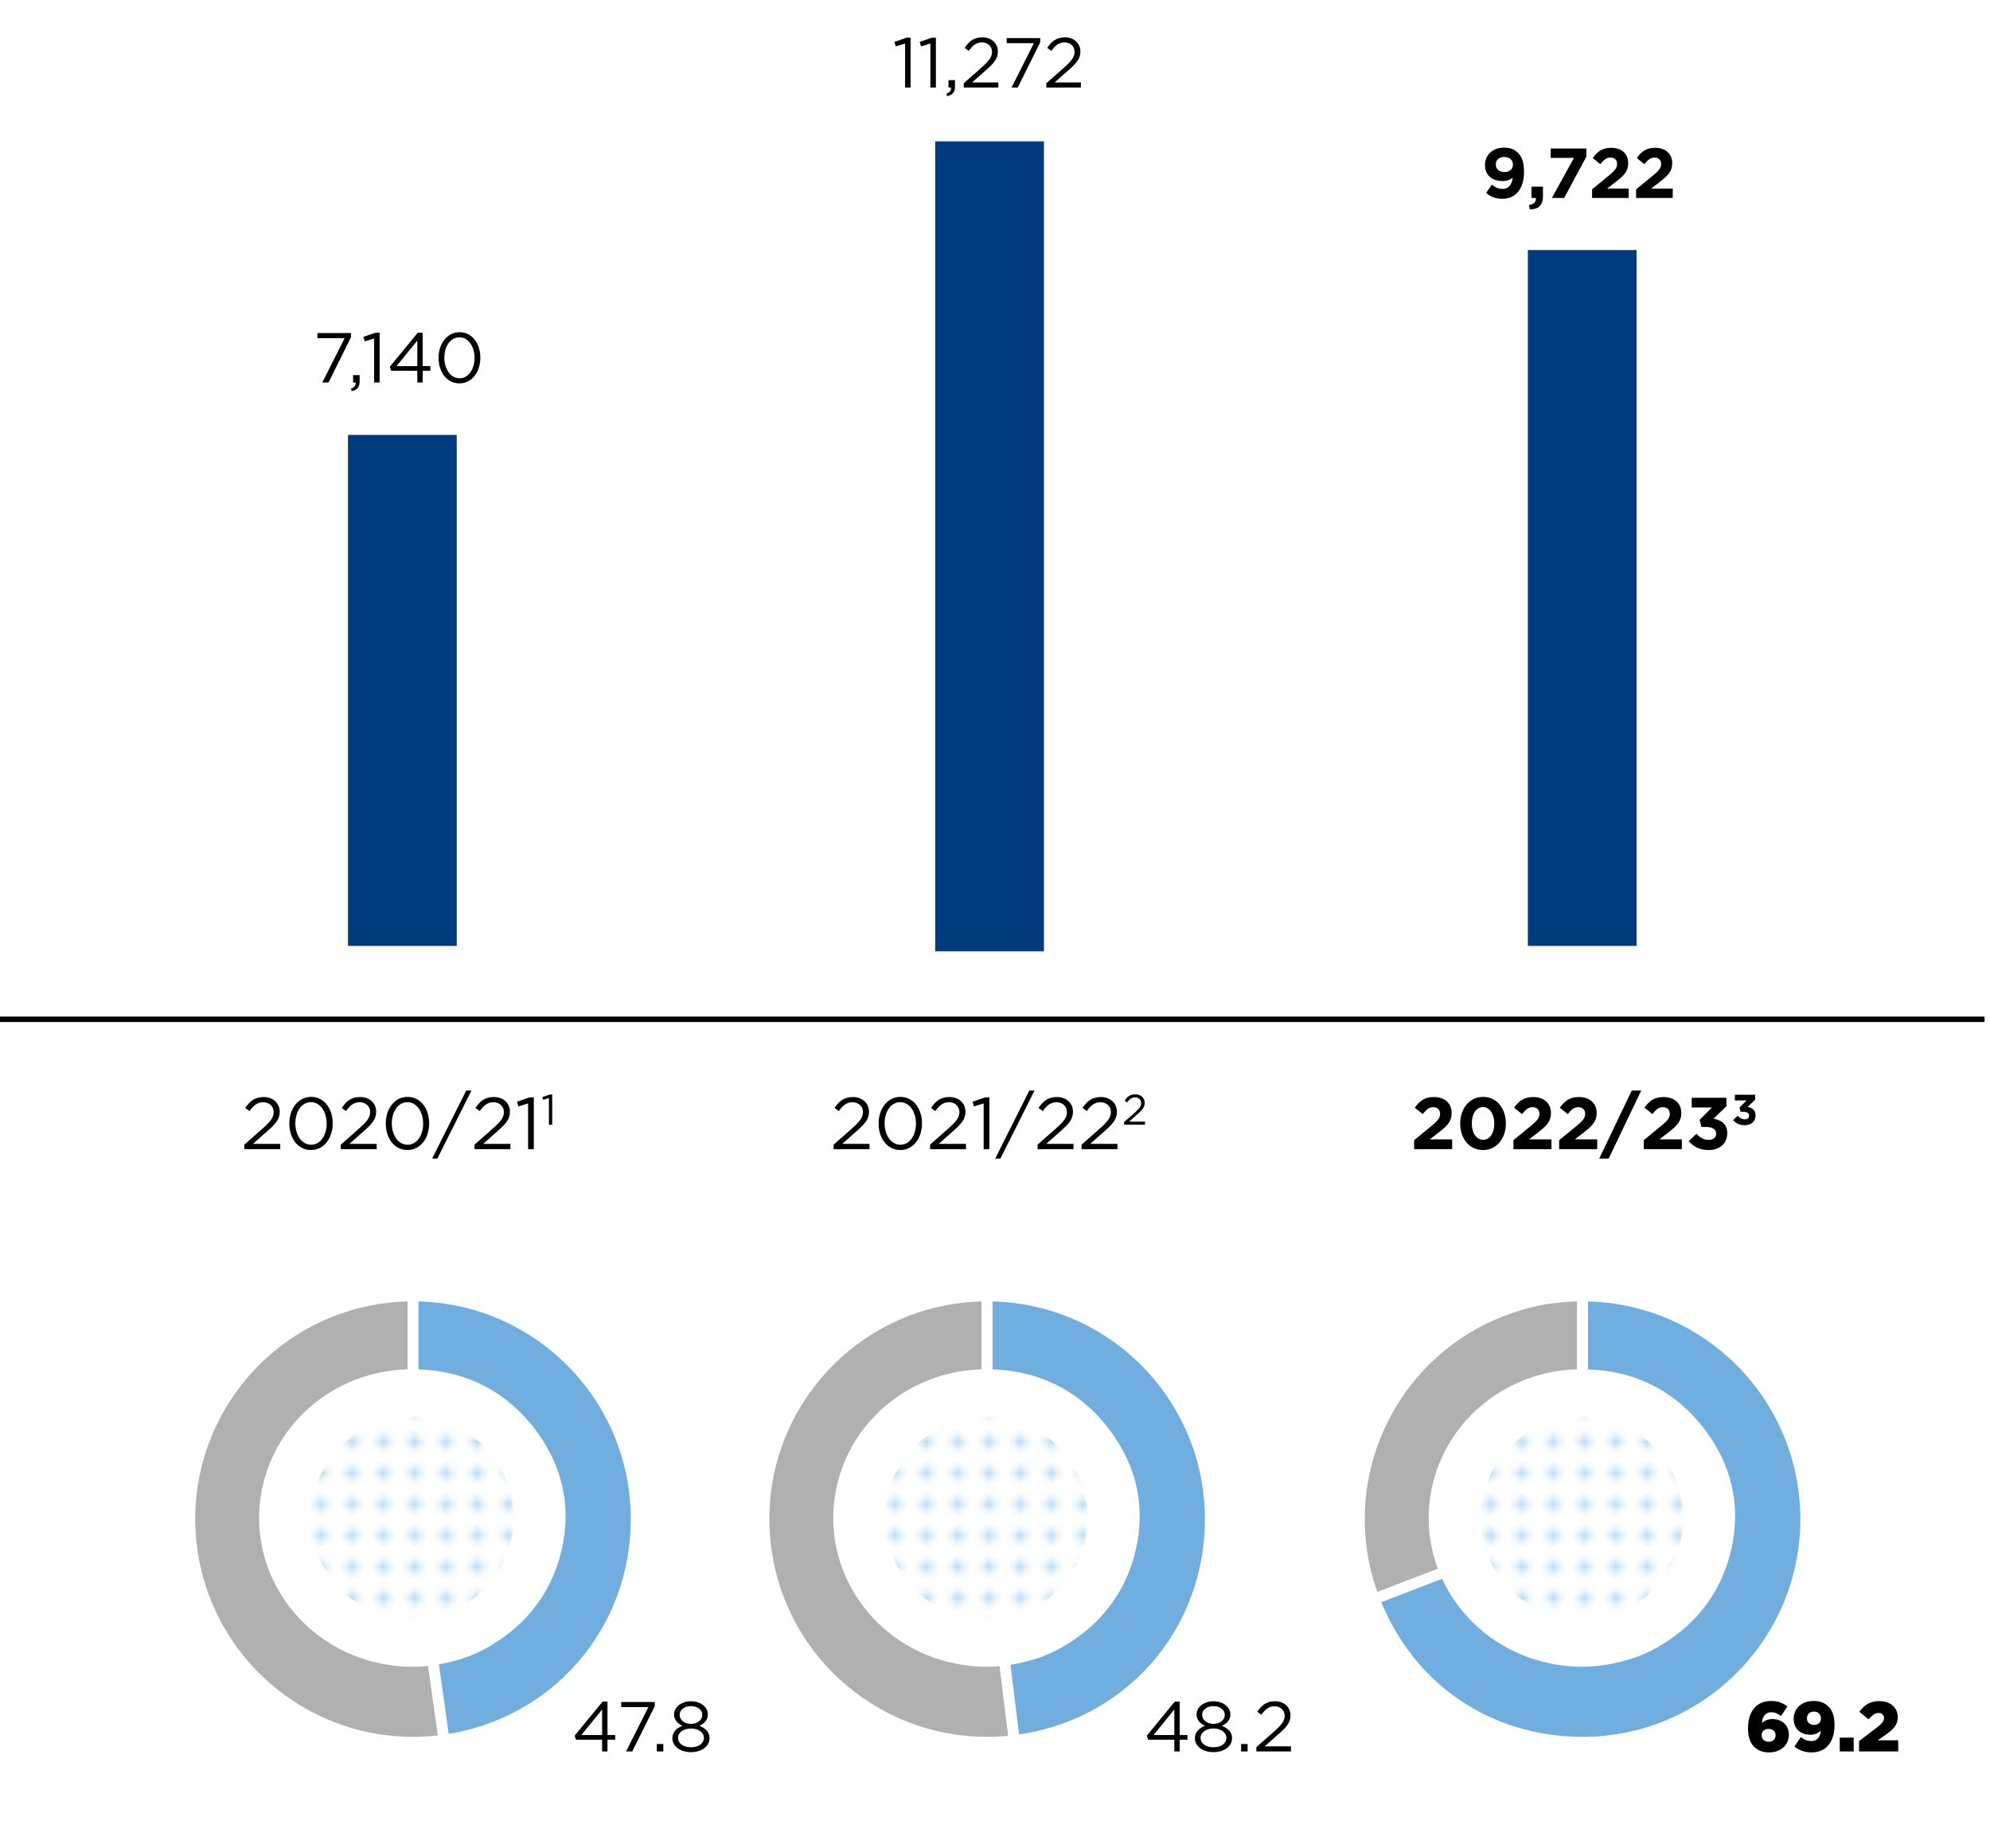 <svg xmlns="http://www.w3.org/2000/svg" width="366" height="340" xmlns:xlink="http://www.w3.org/1999/xlink" viewBox="0 0 366 340"><defs><clipPath id="b"><circle cx="75.839" cy="279.24" r="18.643" fill="none" stroke-width="0"/></clipPath><clipPath id="c"><circle cx="181.429" cy="279.24" r="18.643" fill="none" stroke-width="0"/></clipPath><clipPath id="e"><circle cx="290.942" cy="279.24" r="18.643" fill="none" stroke-width="0"/></clipPath><pattern id="a" data-name="New Pattern Swatch 1" x="0" y="0" width="10" height="10" patternTransform="translate(660.403 -3806.46) scale(1.151)" patternUnits="userSpaceOnUse" viewBox="0 0 10 10"><g stroke-width="0"><path fill="none" d="M0 0h10v10H0z"/><path fill="#fff" d="M0 0h10v10H0z"/><circle cx="7.5" cy="2.5" r="1" fill="#baddf6"/><circle cx="2.5" cy="2.5" r="1" fill="#baddf6"/><circle cx="7.5" cy="7.5" r="1" fill="#baddf6"/><circle cx="2.5" cy="7.5" r="1" fill="#baddf6"/></g></pattern><pattern id="d" data-name="New Pattern Swatch 1" patternTransform="translate(662.424 -3806.46) scale(1.151)" xlink:href="#a"/><pattern id="f" data-name="New Pattern Swatch 1" patternTransform="translate(668.369 -3806.46) scale(1.151)" xlink:href="#a"/></defs><path d="M44.936 210.563l3.43-3.025c1.445-1.297 1.971-2.025 1.971-2.97 0-1.108-.878-1.81-1.904-1.81-1.08 0-1.782.567-2.539 1.62l-.783-.567c.851-1.27 1.742-2.011 3.403-2.011 1.702 0 2.93 1.135 2.93 2.674v.027c0 1.377-.729 2.226-2.39 3.672l-2.525 2.242h5.01v.973h-6.603v-.825zM53.211 206.688v-.027c0-2.646 1.58-4.889 4.011-4.889s3.97 2.215 3.97 4.862v.027c0 2.647-1.567 4.889-3.997 4.889-2.445 0-3.984-2.215-3.984-4.862zm6.873 0v-.027c0-2.066-1.133-3.916-2.89-3.916-1.768 0-2.875 1.809-2.875 3.889v.027c0 2.067 1.134 3.916 2.903 3.916 1.769 0 2.862-1.822 2.862-3.889zM62.675 210.563l3.43-3.025c1.445-1.297 1.972-2.025 1.972-2.97 0-1.108-.878-1.81-1.905-1.81-1.08 0-1.782.567-2.539 1.62l-.783-.567c.85-1.27 1.742-2.011 3.403-2.011 1.702 0 2.931 1.135 2.931 2.674v.027c0 1.377-.73 2.226-2.39 3.672l-2.526 2.242h5.01v.973h-6.603v-.825zM70.95 206.688v-.027c0-2.646 1.58-4.889 4.01-4.889 2.432 0 3.971 2.215 3.971 4.862v.027c0 2.647-1.566 4.889-3.997 4.889-2.444 0-3.983-2.215-3.983-4.862zm6.874 0v-.027c0-2.066-1.135-3.916-2.89-3.916-1.768 0-2.876 1.809-2.876 3.889v.027c0 2.067 1.134 3.916 2.902 3.916 1.77 0 2.864-1.822 2.864-3.889zM85.748 200.61h.959l-6.266 12.506h-.959l6.266-12.506zM87.272 210.563l3.43-3.025c1.445-1.297 1.971-2.025 1.971-2.97 0-1.108-.878-1.81-1.904-1.81-1.08 0-1.782.567-2.539 1.62l-.783-.567c.851-1.27 1.742-2.011 3.403-2.011 1.702 0 2.93 1.135 2.93 2.674v.027c0 1.377-.729 2.226-2.39 3.672l-2.525 2.242h5.01v.973h-6.603v-.825zM97.127 202.974l-1.782.554-.257-.865 2.309-.797h.783v9.522h-1.053v-8.414zM100.953 201.987l-1.04.323-.15-.504 1.347-.465h.456v5.55h-.613v-4.904zM153.316 210.563l3.43-3.025c1.445-1.297 1.972-2.025 1.972-2.97 0-1.108-.878-1.81-1.904-1.81-1.08 0-1.783.567-2.54 1.62l-.782-.567c.85-1.27 1.742-2.011 3.403-2.011 1.701 0 2.93 1.135 2.93 2.674v.027c0 1.377-.729 2.226-2.39 3.672l-2.525 2.242h5.01v.973h-6.604v-.825zM161.591 206.688v-.027c0-2.646 1.58-4.889 4.011-4.889s3.97 2.215 3.97 4.862v.027c0 2.647-1.566 4.889-3.996 4.889-2.445 0-3.985-2.215-3.985-4.862zm6.874 0v-.027c0-2.066-1.135-3.916-2.89-3.916-1.769 0-2.876 1.809-2.876 3.889v.027c0 2.067 1.134 3.916 2.903 3.916 1.77 0 2.863-1.822 2.863-3.889zM171.055 210.563l3.43-3.025c1.445-1.297 1.972-2.025 1.972-2.97 0-1.108-.877-1.81-1.905-1.81-1.08 0-1.782.567-2.538 1.62l-.783-.567c.85-1.27 1.741-2.011 3.403-2.011 1.702 0 2.93 1.135 2.93 2.674v.027c0 1.377-.728 2.226-2.39 3.672l-2.525 2.242h5.01v.973h-6.604v-.825zM180.91 202.974l-1.782.554-.256-.865 2.31-.797h.782v9.522h-1.053v-8.414zM189.308 200.61h.96L184 213.116h-.959l6.266-12.506zM190.833 210.563l3.43-3.025c1.445-1.297 1.97-2.025 1.97-2.97 0-1.108-.877-1.81-1.903-1.81-1.08 0-1.783.567-2.54 1.62l-.783-.567c.852-1.27 1.743-2.011 3.404-2.011 1.702 0 2.93 1.135 2.93 2.674v.027c0 1.377-.73 2.226-2.39 3.672l-2.526 2.242h5.011v.973h-6.603v-.825zM198.918 210.563l3.431-3.025c1.445-1.297 1.97-2.025 1.97-2.97 0-1.108-.876-1.81-1.902-1.81-1.082 0-1.783.567-2.54 1.62l-.783-.567c.85-1.27 1.743-2.011 3.404-2.011 1.7 0 2.93 1.135 2.93 2.674v.027c0 1.377-.73 2.226-2.39 3.672l-2.526 2.242h5.01v.973h-6.603v-.825zM206.735 206.411l2-1.764c.843-.756 1.15-1.18 1.15-1.732 0-.645-.512-1.055-1.11-1.055-.631 0-1.04.332-1.48.945l-.458-.33c.497-.74 1.016-1.173 1.985-1.173.992 0 1.709.662 1.709 1.558v.016c0 .803-.426 1.299-1.395 2.142l-1.472 1.307h2.922v.566h-3.851v-.48z"/><g><path d="M260.084 209.74l3.146-2.579c1.175-.973 1.634-1.486 1.634-2.27 0-.796-.527-1.228-1.27-1.228-.73 0-1.228.404-1.93 1.27l-1.46-1.176c.932-1.27 1.838-1.957 3.526-1.957 1.957 0 3.254 1.146 3.254 2.916v.027c0 1.58-.81 2.363-2.484 3.66l-1.54 1.188h4.119v1.797h-6.996v-1.649zM268.561 206.688v-.027c0-2.742 1.702-4.889 4.214-4.889 2.498 0 4.185 2.12 4.185 4.862v.027c0 2.74-1.687 4.889-4.212 4.889s-4.187-2.121-4.187-4.862zm6.267 0v-.027c0-1.715-.838-3.012-2.08-3.012s-2.053 1.256-2.053 2.985v.027c0 1.729.824 3.012 2.08 3.012s2.053-1.27 2.053-2.985zM278.348 209.74l3.147-2.579c1.174-.973 1.633-1.486 1.633-2.27 0-.796-.526-1.228-1.268-1.228-.73 0-1.23.404-1.932 1.27l-1.458-1.176c.932-1.27 1.836-1.957 3.525-1.957 1.958 0 3.254 1.146 3.254 2.916v.027c0 1.58-.81 2.363-2.485 3.66l-1.539 1.188h4.118v1.797h-6.995v-1.649zM286.76 209.74l3.146-2.579c1.174-.973 1.634-1.486 1.634-2.27 0-.796-.527-1.228-1.27-1.228-.73 0-1.23.404-1.93 1.27l-1.46-1.176c.932-1.27 1.837-1.957 3.525-1.957 1.958 0 3.255 1.146 3.255 2.916v.027c0 1.58-.81 2.363-2.485 3.66l-1.54 1.188h4.119v1.797h-6.995v-1.649zM300.112 200.61h1.742l-5.982 12.506h-1.743l5.983-12.506zM302.324 209.74l3.146-2.579c1.176-.973 1.635-1.486 1.635-2.27 0-.796-.527-1.228-1.27-1.228-.729 0-1.228.404-1.931 1.27l-1.458-1.176c.931-1.27 1.837-1.957 3.524-1.957 1.958 0 3.255 1.146 3.255 2.916v.027c0 1.58-.81 2.363-2.485 3.66l-1.54 1.188h4.12v1.797h-6.996v-1.649zM310.585 209.915l1.432-1.363c.648.728 1.324 1.134 2.282 1.134.783 0 1.337-.447 1.337-1.148v-.027c0-.77-.688-1.202-1.85-1.202h-.864l-.324-1.324 2.255-2.267h-3.713v-1.783h6.387v1.566l-2.39 2.281c1.282.217 2.538.893 2.538 2.649v.025c0 1.783-1.296 3.094-3.402 3.094-1.702 0-2.877-.676-3.688-1.635zM318.755 206.034l.834-.795c.38.424.772.66 1.332.66.457 0 .779-.26.779-.668v-.015c0-.45-.402-.701-1.078-.701h-.504l-.19-.772 1.316-1.324h-2.166v-1.04h3.724v.915l-1.393 1.33c.748.127 1.48.52 1.48 1.543v.016c0 1.04-.756 1.804-1.984 1.804-.992 0-1.677-.394-2.15-.953z"/></g><path fill="none" stroke="#000" stroke-miterlimit="10" d="M-1 187.5h366"/><g fill-rule="evenodd" stroke="#fff" stroke-miterlimit="10" stroke-width="2"><path d="M75.963 279.438l5.713 40.652c-22.452 3.155-43.21-12.487-46.366-34.939-3.155-22.452 12.488-43.21 34.94-46.365 1.975-.278 3.717-.4 5.713-.4v41.052z" fill="#b0b0b0"/><path d="M75.963 279.438v-41.052c22.672 0 41.051 18.38 41.051 41.052 0 20.677-14.862 37.774-35.338 40.652l-5.713-40.652z" fill="#70aedf"/></g><path d="M98.576 263.15c-5.546-7.42-13.335-11.276-22.77-11.276-13.525 0-25.05 9.233-27.63 22.134-2.966 14.829 7 29.187 22.259 32.07 3.891.734 7.345.705 11.223-.096 3.983-.823 6.955-2.079 10.292-4.35 5.552-3.777 9.289-8.964 11.043-15.326 2.281-8.273.764-16.227-4.416-23.157z" fill="#fff"/><g clip-path="url(#b)"><path d="M135.66 240.673c-15.209-20.932-36.567-31.815-62.44-31.815-37.083 0-68.685 26.05-75.76 62.453-8.134 41.841 19.192 82.354 61.034 90.487 10.67 2.074 20.141 1.991 30.773-.269 10.923-2.321 19.073-5.865 28.221-12.27 15.224-10.66 25.471-25.295 30.281-43.247 6.255-23.344 2.096-45.787-12.11-65.34z" fill="url(#a)"/></g><g fill-rule="evenodd" stroke="#fff" stroke-miterlimit="10" stroke-width="2"><path d="M181.552 279.438l5.003 40.746c-22.503 2.763-42.985-13.24-45.748-35.743-2.763-22.504 13.24-42.986 35.742-45.749 1.62-.199 3.37-.306 5.003-.306v41.052z" fill="#b0b0b0"/><path d="M181.552 279.438v-41.052c22.673 0 41.052 18.38 41.052 41.052 0 21.04-15.166 38.181-36.049 40.746l-5.003-40.746z" fill="#70aedf"/></g><path d="M204.166 263.15c-5.546-7.42-13.335-11.276-22.77-11.276-13.525 0-25.05 9.233-27.63 22.134-2.966 14.829 7 29.187 22.259 32.07 3.89.734 7.345.705 11.222-.096 3.984-.823 6.956-2.079 10.293-4.35 5.551-3.777 9.289-8.964 11.043-15.326 2.28-8.273.764-16.227-4.417-23.157z" fill="#fff"/><g clip-path="url(#c)"><path d="M241.249 240.673c-15.208-20.932-36.566-31.815-62.44-31.815-37.083 0-68.684 26.05-75.76 62.453-8.133 41.841 19.193 82.354 61.034 90.487 10.67 2.074 20.142 1.991 30.773-.269 10.924-2.321 19.074-5.865 28.222-12.27 15.223-10.66 25.471-25.295 30.28-43.247 6.256-23.344 2.097-45.787-12.11-65.34z" fill="url(#d)"/></g><g fill-rule="evenodd" stroke="#fff" stroke-miterlimit="10" stroke-width="2"><path d="M291.066 279.438l-38.325 14.711c-8.125-21.166 2.447-44.911 23.613-53.036 4.91-1.885 9.452-2.727 14.712-2.727v41.052z" fill="#b0b0b0"/><path d="M291.066 279.438v-41.052c22.672 0 41.052 18.38 41.052 41.052s-18.38 41.052-41.052 41.052c-17.412 0-32.085-10.085-38.325-26.34l38.325-14.712z" fill="#70aedf"/></g><path d="M313.68 263.15c-5.546-7.42-13.336-11.276-22.771-11.276-13.524 0-25.05 9.233-27.63 22.134-2.966 14.829 7 29.187 22.26 32.07 3.89.734 7.345.705 11.222-.096 3.984-.823 6.956-2.079 10.292-4.35 5.552-3.777 9.29-8.964 11.043-15.326 2.281-8.273.765-16.227-4.416-23.157z" fill="#fff"/><g clip-path="url(#e)"><path d="M350.762 240.673c-15.207-20.932-36.565-31.815-62.439-31.815-37.083 0-68.685 26.05-75.76 62.453-8.134 41.841 19.193 82.354 61.034 90.487 10.67 2.074 20.141 1.991 30.773-.269 10.923-2.321 19.073-5.865 28.222-12.27 15.223-10.66 25.47-25.295 30.28-43.247 6.256-23.344 2.096-45.787-12.11-65.34z" fill="url(#f)"/></g><g fill="#003b7e"><path d="M281 46h20v128h-20zM172 26h20v149h-20zM64 80h20v94H64z"/></g><g><path d="M63.385 62.2H58.38v-.936h6.176v.767l-4.135 8.333h-1.144l4.108-8.164zM64.543 71.495c.65-.233.922-.572.87-1.13h-.468v-1.366h1.196v1.17c0 1.054-.454 1.56-1.442 1.781l-.157-.455zM68.806 62.264l-1.716.534-.247-.832 2.224-.767h.754v9.165h-1.015v-8.1zM76.75 68.206h-4.797l-.26-.741 5.147-6.266h.898v6.15h1.417v.857h-1.417v2.158h-.989v-2.158zm0-.858v-4.693l-3.823 4.694h3.822zM80.662 65.84v-.026c0-2.549 1.521-4.706 3.86-4.706s3.823 2.132 3.823 4.68v.026c0 2.548-1.508 4.706-3.847 4.706-2.354 0-3.836-2.132-3.836-4.68zm6.618 0v-.026c0-1.989-1.093-3.77-2.782-3.77-1.703 0-2.77 1.742-2.77 3.744v.026c0 1.989 1.092 3.77 2.795 3.77s2.757-1.755 2.757-3.744zM166.465 8.005l-1.715.533-.248-.832 2.223-.768h.754v9.166h-1.014v-8.1zM171.119 8.005l-1.716.533-.247-.832 2.222-.768h.754v9.166h-1.013v-8.1zM174.043 17.235c.65-.234.923-.572.872-1.13h-.468v-1.366h1.195v1.17c0 1.053-.455 1.56-1.442 1.781l-.156-.455zM177.254 15.311l3.302-2.912c1.392-1.248 1.899-1.95 1.899-2.861 0-1.065-.845-1.742-1.833-1.742-1.04 0-1.716.547-2.445 1.56l-.754-.545c.82-1.222 1.678-1.937 3.277-1.937 1.638 0 2.821 1.092 2.821 2.574v.025c0 1.327-.702 2.145-2.3 3.538l-2.432 2.158h4.823v.935h-6.358v-.793zM190.15 7.94h-5.004v-.937h6.175v.767l-4.134 8.334h-1.145l4.109-8.164zM192.439 15.311l3.302-2.912c1.39-1.248 1.897-1.95 1.897-2.861 0-1.065-.844-1.742-1.832-1.742-1.04 0-1.717.547-2.444 1.56l-.755-.545c.82-1.222 1.678-1.937 3.277-1.937 1.638 0 2.82 1.092 2.82 2.574v.025c0 1.327-.701 2.145-2.3 3.538l-2.432 2.158h4.824v.935h-6.357v-.793z"/><g><path d="M278.216 32.684c-.469.391-1.066.623-1.846.623-1.976 0-3.25-1.091-3.25-2.937v-.026c0-1.834 1.417-3.185 3.471-3.185 1.222 0 1.937.299 2.625.988.65.65 1.08 1.639 1.08 3.432v.025c0 2.951-1.391 4.967-3.978 4.967-1.326 0-2.223-.441-2.99-1.078l1.052-1.522c.664.534 1.223.78 1.99.78 1.378 0 1.768-1.287 1.846-2.067zm.04-2.392v-.026c0-.806-.6-1.39-1.6-1.39-.989 0-1.547.57-1.547 1.377v.025c0 .807.598 1.365 1.586 1.365s1.56-.57 1.56-1.351zM281.206 37.702c.897-.09 1.338-.545 1.274-1.287h-.807v-2.08h2.107v1.756c0 1.714-.859 2.404-2.405 2.431l-.17-.82zM289.487 29.044h-4.278v-1.729h6.553v1.508l-4.083 7.592h-2.261l4.069-7.371zM292.814 34.829l3.03-2.482c1.13-.936 1.573-1.43 1.573-2.184 0-.768-.507-1.184-1.222-1.184-.702 0-1.184.391-1.86 1.223l-1.404-1.133c.898-1.22 1.769-1.884 3.394-1.884 1.885 0 3.133 1.105 3.133 2.808v.026c0 1.521-.78 2.275-2.392 3.523l-1.482 1.144h3.964v1.729h-6.734v-1.586zM300.914 34.829l3.029-2.482c1.13-.936 1.572-1.43 1.572-2.184 0-.768-.507-1.184-1.222-1.184-.702 0-1.182.391-1.858 1.223l-1.404-1.133c.896-1.22 1.767-1.884 3.392-1.884 1.885 0 3.133 1.105 3.133 2.808v.026c0 1.521-.78 2.275-2.391 3.523l-1.482 1.144h3.965v1.729h-6.734v-1.586z"/></g><g><path d="M110.74 320.02h-4.797l-.26-.742 5.148-6.265h.897v6.149h1.417v.857h-1.417v2.159h-.988v-2.159zm0-.858v-4.693l-3.823 4.693h3.823zM119.255 314.014h-5.006v-.937h6.176v.768l-4.135 8.333h-1.143l4.108-8.164zM120.802 320.812h1.195v1.366h-1.195v-1.366zM123.662 319.733v-.025c0-1.08.78-1.847 1.872-2.236-.845-.39-1.56-1.04-1.56-2.093v-.027c0-1.404 1.444-2.405 3.108-2.405s3.106 1.001 3.106 2.405v.027c0 1.052-.715 1.703-1.56 2.093 1.078.403 1.871 1.143 1.871 2.222v.027c0 1.547-1.481 2.587-3.418 2.587s-3.42-1.053-3.42-2.575zm5.798-.025v-.027c0-1.013-1.053-1.729-2.379-1.729s-2.38.716-2.38 1.73v.026c0 .923.884 1.703 2.38 1.703 1.495 0 2.38-.78 2.38-1.703zm-.298-4.265v-.025c0-.898-.898-1.573-2.08-1.573-1.184 0-2.08.663-2.08 1.573v.025c0 .989.921 1.664 2.08 1.664 1.156 0 2.08-.675 2.08-1.664z"/></g><g><path d="M215.981 320.018h-4.798l-.26-.74 5.149-6.265h.896v6.148h1.418v.857h-1.418v2.159h-.987v-2.159zm0-.857v-4.693l-3.822 4.693h3.822zM219.763 319.733v-.025c0-1.08.78-1.848 1.872-2.236-.844-.391-1.56-1.041-1.56-2.094v-.026c0-1.404 1.444-2.406 3.108-2.406s3.107 1.002 3.107 2.406v.026c0 1.052-.715 1.703-1.56 2.094 1.078.402 1.871 1.142 1.871 2.222v.026c0 1.547-1.481 2.588-3.418 2.588s-3.42-1.053-3.42-2.575zm5.799-.025v-.027c0-1.014-1.054-1.729-2.379-1.729-1.326 0-2.38.715-2.38 1.729v.027c0 .922.884 1.703 2.38 1.703 1.494 0 2.379-.781 2.379-1.703zm-.299-4.266v-.025c0-.897-.897-1.572-2.08-1.572s-2.08.662-2.08 1.572v.025c0 .989.922 1.664 2.08 1.664 1.156 0 2.08-.675 2.08-1.664zM228.265 320.811h1.196v1.366h-1.196v-1.366zM231.073 321.384l3.302-2.912c1.391-1.248 1.898-1.95 1.898-2.86 0-1.066-.845-1.742-1.833-1.742-1.04 0-1.716.545-2.444 1.56l-.754-.546c.82-1.223 1.678-1.938 3.276-1.938 1.638 0 2.822 1.092 2.822 2.574v.028c0 1.324-.703 2.144-2.301 3.535l-2.432 2.158h4.823v.935h-6.357v-.793z"/></g><g><path d="M322.612 321.32c-.677-.677-1.118-1.704-1.118-3.406v-.026c0-2.834 1.377-4.993 4.224-4.993 1.275 0 2.158.35 3.03 1.001l-1.183 1.768c-.56-.416-1.08-.689-1.808-.689-1.312 0-1.65 1.222-1.715 1.95.585-.455 1.182-.702 1.962-.702 1.6 0 3.003 1.014 3.003 2.834v.027c0 2.027-1.625 3.275-3.613 3.275-1.287 0-2.12-.39-2.782-1.04zm3.952-2.094v-.026c0-.663-.508-1.17-1.3-1.17s-1.262.494-1.262 1.157v.027c0 .663.495 1.182 1.288 1.182s1.274-.507 1.274-1.17zM334.884 318.368c-.56.52-1.222.741-1.937.741-1.755 0-3.055-1.104-3.055-2.885v-.027c0-2.002 1.547-3.302 3.627-3.302 1.326 0 2.106.365 2.795 1.053.663.663 1.092 1.703 1.092 3.38v.026c0 2.964-1.483 5.005-4.2 5.005-1.365 0-2.34-.428-3.185-1.079l1.184-1.741c.636.493 1.235.727 1.95.727 1.326 0 1.664-1.17 1.73-1.898zm.026-2.249v-.025c0-.703-.507-1.248-1.3-1.248s-1.275.533-1.275 1.234v.026c0 .69.508 1.197 1.301 1.197s1.274-.52 1.274-1.184zM338.368 319.642h2.56v2.536h-2.56v-2.536zM341.916 320.28l3.407-2.6c.844-.664 1.182-1.092 1.182-1.64 0-.584-.402-.935-1.027-.935-.61 0-1.092.365-1.807 1.183l-1.703-1.417c.975-1.26 1.95-1.95 3.705-1.95 1.99 0 3.355 1.183 3.355 2.9v.026c0 1.456-.755 2.21-2.107 3.184l-1.56 1.093h3.758v2.054h-7.202v-1.899z"/></g></g></svg>
